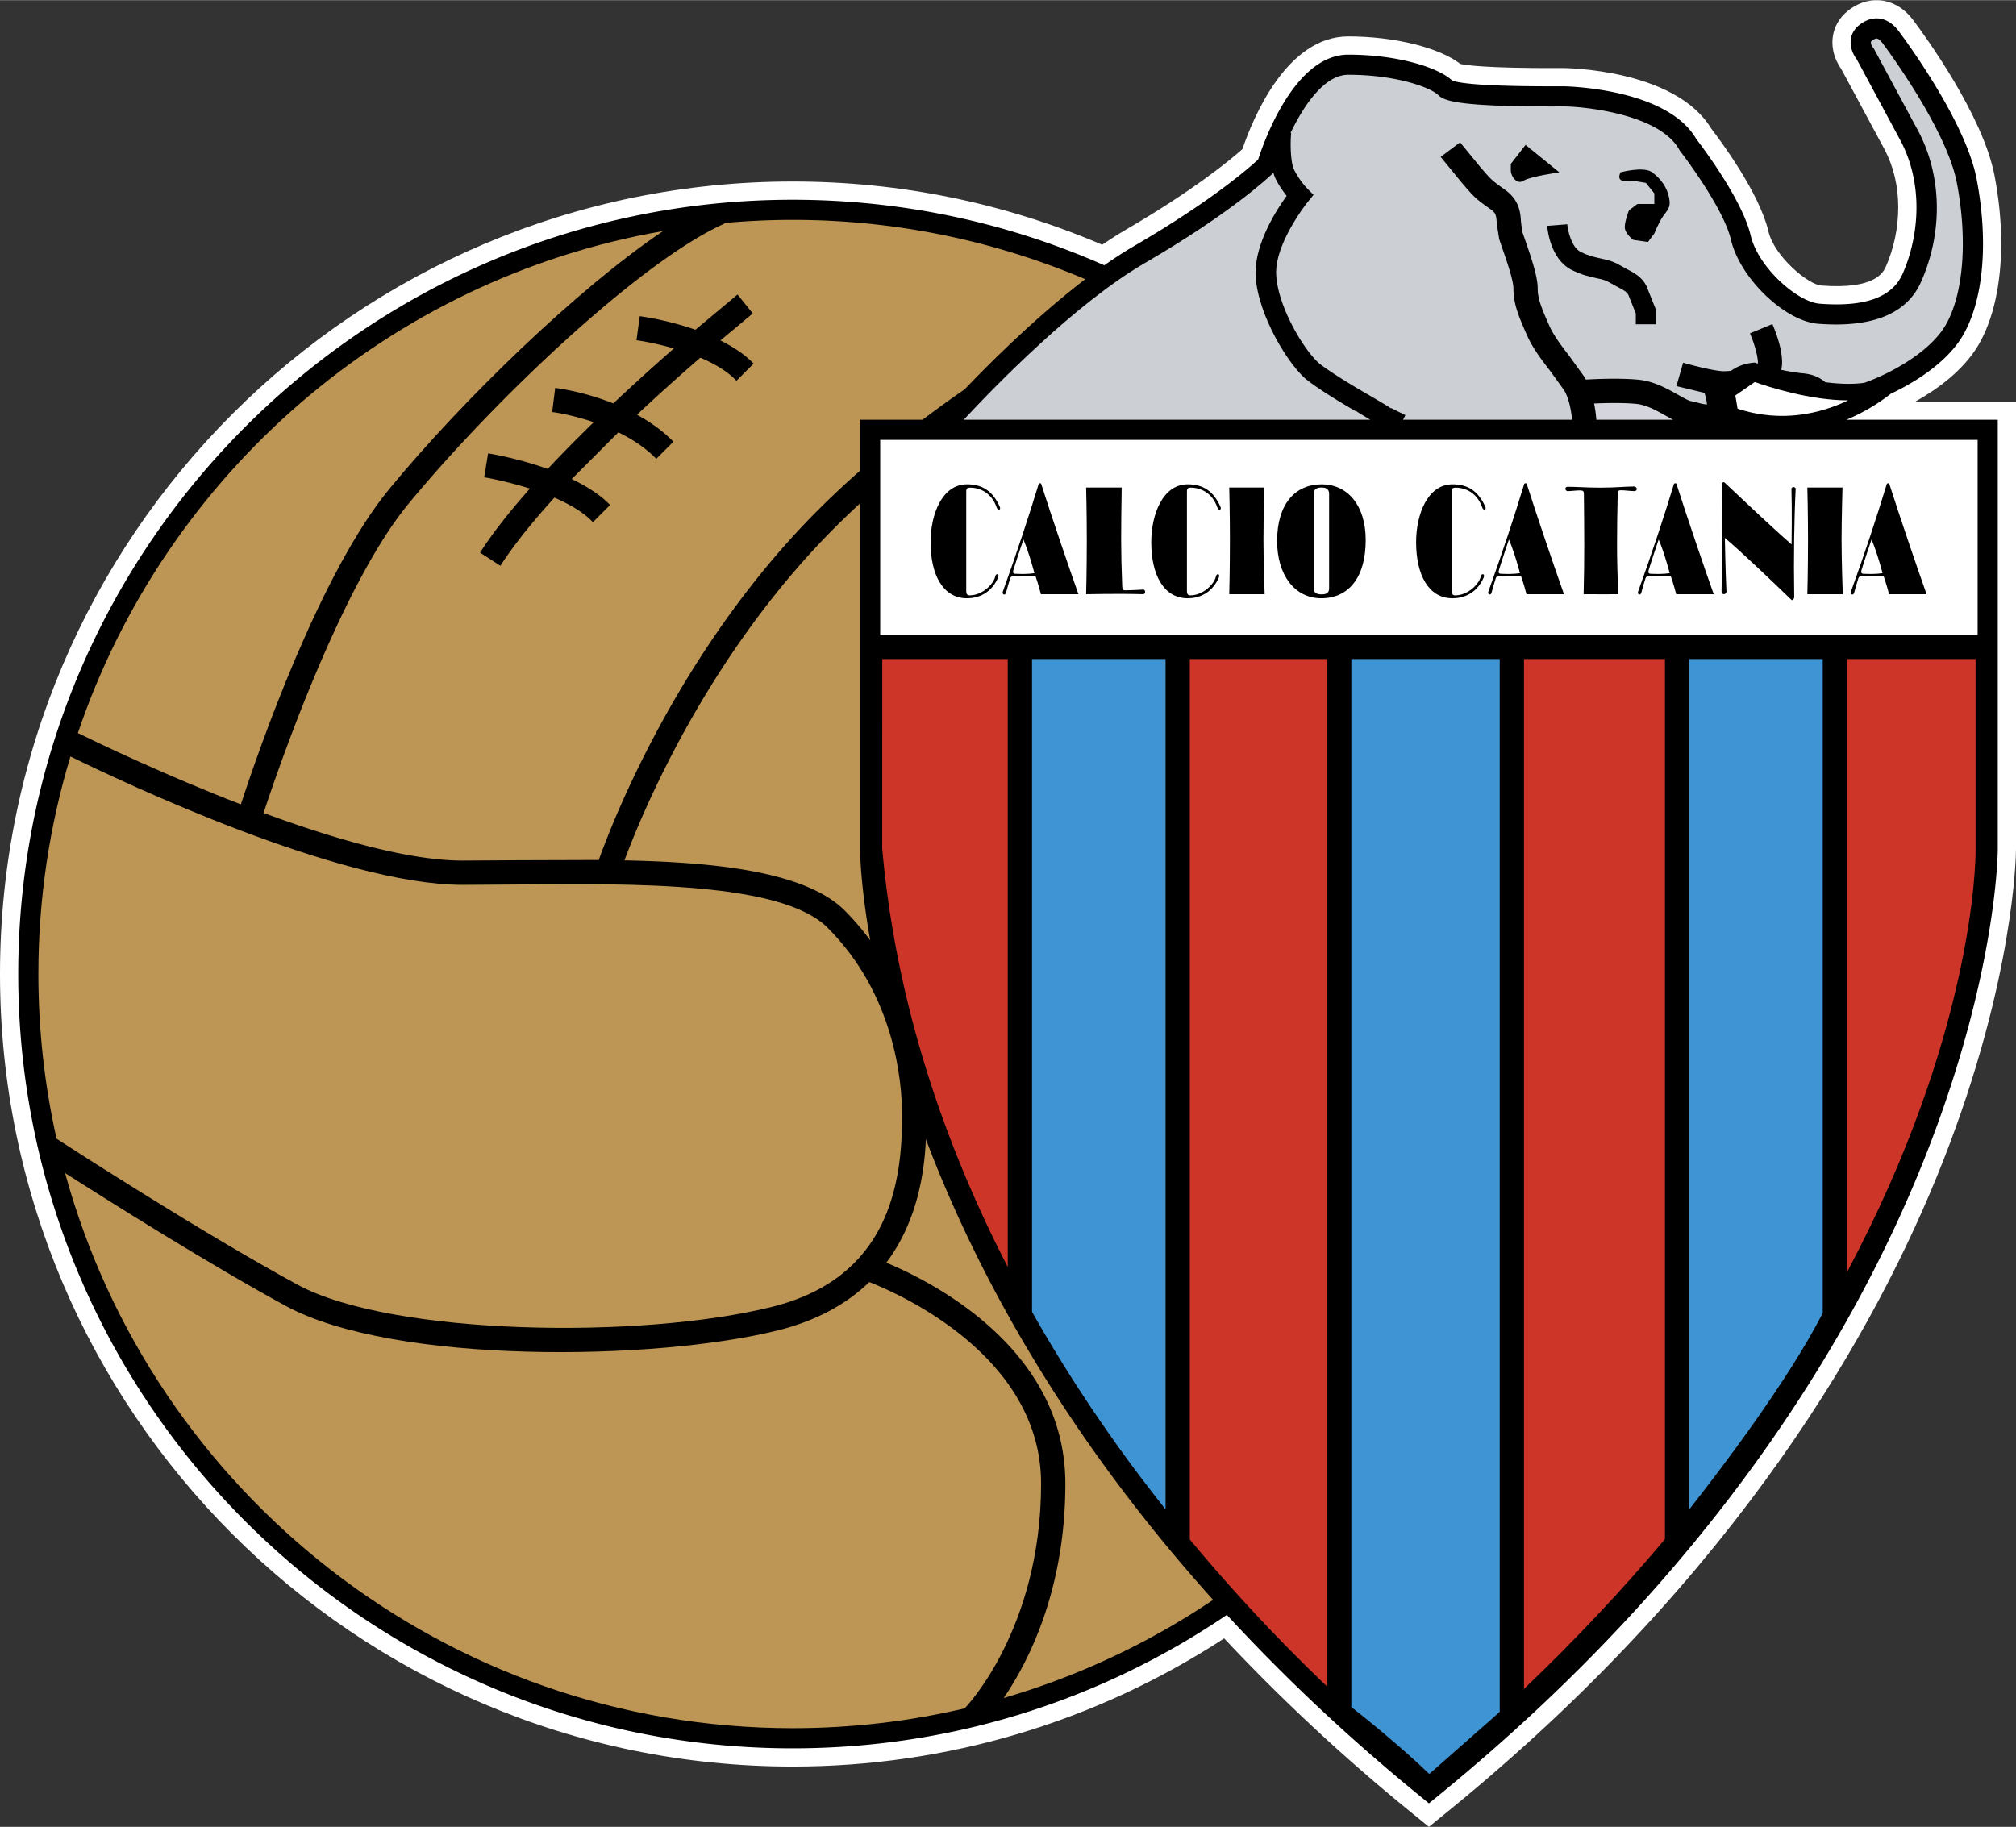 <svg xmlns="http://www.w3.org/2000/svg" width="2500" height="2266" viewBox="0 0 569.567 516.17"><rect x="0" y="0" width="569.567" height="516.17" fill="#333333" stroke="none"/><path d="M541.148 113.418c5.987-3.351 13.5-8.665 17.808-15.983 4.234-7.196 6.429-17.32 6.429-28.758 0-6.091-.623-12.556-1.891-19.148-3.272-17-19.67-39.499-22.923-43.837-3.058-4.078-6.551-5.296-8.942-5.6-2.326-.295-5.881-.021-9.605 2.961-2.454 1.966-3.968 4.705-4.267 7.714v.001c0 .04-.059 1.143-.059 1.143 0 3.355 1.405 5.953 2.452 7.456l12.334 22.908c2.521 4.833 3.815 10.329 3.815 16.275 0 5.72-1.231 11.642-3.468 16.677-.725 1.63-2.931 6.593-18.322 5.411-3.612-.277-13.201-8.136-14.894-15.33-2.575-10.946-13.663-25.785-16.167-29.038-10.219-16.873-41.391-17.08-41.708-17.08l-1.368.004c-20.83.07-26.494-.867-27.785-1.173-5.955-4.609-18.585-7.776-31.672-7.776-17.343 0-26.851 22.881-29.909 31.854-3.359 2.987-13.729 11.61-33.149 22.9-2.034 1.183-4.221 2.594-6.466 4.105-27.715-11.814-57.109-17.857-87.449-17.857C100.459 51.248 0 151.71 0 275.192c0 123.48 100.459 223.94 223.941 223.94 43.525 0 85.565-12.53 121.906-36.213 16.112 17.178 33.82 33.715 52.814 49.146l5.048 4.104 5.041-4.107c82.474-67.007 121.777-137.072 140.224-184.05 20.12-51.232 20.583-86.466 20.593-87.941V113.418h-28.419z" fill="#fff"/><path d="M521.652 118.567c5.854-2.438 10.207-5.499 12.552-7.359 7.722-3.611 16.163-9.334 20.313-16.386 5.872-9.979 7.337-26.548 3.919-44.32-3.122-16.223-20.063-39.158-21.985-41.721-1.588-2.116-3.428-3.321-5.47-3.58-1.946-.247-3.88.383-5.74 1.872-1.378 1.104-2.197 2.557-2.36 4.203a5.93 5.93 0 0 0-.032.634c0 2.312 1.206 4.139 1.753 4.861l12.418 23.062c3.182 6.1 4.43 12.577 4.43 18.717 0 7.06-1.648 13.673-3.911 18.768-2.966 6.672-10.628 9.438-23.423 8.456-6.376-.491-17.397-10.301-19.513-19.286-2.442-10.382-14.324-25.899-15.348-27.223-8.333-14.51-37.224-14.924-37.515-14.924l-1.355.003c-24.178.082-29.181-1.159-30.209-1.716-3.764-3.536-15.151-7.232-29.261-7.232-15.107 0-23.768 24.378-25.451 29.614-2.22 2.071-12.909 11.59-35.019 24.442-2.786 1.62-5.619 3.469-8.461 5.463-26.951-11.898-56.737-18.516-88.043-18.516-120.643 0-218.792 98.149-218.792 218.793s98.149 218.791 218.792 218.791c45.427 0 87.662-13.919 122.671-37.712 15.815 17.161 34.103 34.577 55.298 51.799l1.796 1.46 1.791-1.46c81.609-66.305 120.463-135.537 138.685-181.94 19.801-50.42 20.227-84.66 20.235-86.093v-121.47h-42.765z"/><path d="M552.849 51.577c-2.93-15.229-20.216-38.403-20.951-39.382-.593-.79-1.203-1.294-1.635-1.349-.473-.061-1.121.395-1.467.671-.666.533.312 1.798.426 1.94l.154.18 12.688 23.562c6.604 12.658 6.854 28.519.672 42.429-4.007 9.016-13.783 12.993-29.058 11.817-9.427-.724-22.08-12.882-24.616-23.652-2.213-9.413-14.262-24.99-14.383-25.145l-.138-.177-.107-.198c-5.59-10.164-27.208-12.242-32.694-12.242l-1.337.005c-28.37.095-32.386-1.54-34.068-3.224-1.997-1.998-11.504-5.727-25.42-5.727-6.725 0-12.543 8.602-16.313 16.459l.178.015-.045.579a35.888 35.888 0 0 0-.091 2.62c0 2.674.263 5.745.986 7.191 1.524 3.052 3.607 5.185 3.634 5.209l1.838 1.859-1.64 2.026c-.091.114-8.919 11.154-8.919 19.929 0 .246.006.489.02.73.565 9.584 8.593 22.302 12.559 25.273 4.562 3.423 12.752 8.112 12.832 8.158l.007.004c4.7 2.742 6.456 3.769 7.05 4.275l-.06-.19 4.101 2.051-.646 1.292h47.742c-.237-2.52-.863-6.113-2.31-8.431l-3.846-5.321c-2.412-3.134-4.908-6.375-6.541-10.044-2.398-5.4-3.871-8.933-3.871-13.32 0-2.367-2.083-8.318-3.203-11.521l-.817-2.396-.678-4.34c-.127-2.251-.233-3.012-1.626-4.003-4.424-3.158-4.581-3.302-8.364-7.721l-5.865-7.176 5.036-3.777.447-.334 5.597 6.836c3.302 3.857 3.302 3.857 7.141 6.601 4.124 2.944 4.339 6.699 4.476 9.14l.359 2.695.765 2.215c1.892 5.403 3.588 10.523 3.588 13.781 0 2.854 1.001 5.402 3.282 10.538 1.297 2.914 3.532 5.821 5.718 8.659l4.195 5.822.426.748c2.045-.12 9.437-.501 14.898.044 4.385.438 8.191 2.59 11.253 4.32 1.172.662 2.774 1.57 3.412 1.697l2.221.529c1.076.282 1.831.438 2.418.448-.068-.905-.329-2.143-.709-3.277l-7.92-1.919 1.889-6.614.559.159c2.2.628 8.461 2.254 10.987 2.254.63 0 1.321-.052 2.03-.137 1.824-1.391 4.262-2.071 6.037-2.249l.604-.058.577.189c.005.002.094.032.219.07.037-.016.077-.031.112-.05l.015-.12c0-1.643-.873-5.004-2.03-7.823l-.221-.537 6.339-2.61.22.539c1.151 2.788 2.511 6.817 2.511 10.272 0 .743-.091 1.444-.231 2.115 1.941.423 4.079.805 6.141.991 3.249.296 5.044 1.47 6.326 2.518 3.839.489 7.655.635 11.003.166 7.707-2.756 18.52-8.763 22.897-16.199 5.113-8.686 6.35-24.15 3.235-40.357z" fill="#cccfd4"/><path d="M291.572 370.646c8.931 15.837 18.621 30.461 28.454 43.756a627.378 627.378 0 0 0 9.271 12.076v-240.29h-37.725v184.458z" fill="#3f94d3"/><path d="M249.248 239.72c3.888 43.882 17.635 83.668 35.468 118.245V186.188h-35.454c-.001 5.727-.012 53.532-.014 53.532zM336.15 434.966a491.24 491.24 0 0 0 38.776 41.536V186.188H336.15v248.778z" fill="#cd3529"/><path d="M381.782 482.302c3.274 2.57 13.531 10.767 22.032 18.918l18.249-16.079c.543-.5 1.104-1.001 1.643-1.496V186.189h-41.924v296.113z" fill="#3f94d3"/><path d="M470.386 434.876V186.188h-39.825v291.015c14.962-14.291 28.164-28.45 39.825-42.327zM521.821 186.188V359.43c35.653-66.95 36.328-115.64 36.328-118.898l-.004-.51v-53.833l-36.324-.001z" fill="#cd3529"/><path fill="#fff" d="M558.728 179.334v-55.076H248.679v55.076h310.049z"/><path d="M477.241 426.479c8.737-11.094 27.777-36.083 37.725-55.473V186.189h-37.725v240.29z" fill="#3f94d3"/><path d="M261.593 321.881c-.434 9.307-2.38 23.157-11.186 34.874 12.666 5.249 50.58 24.192 50.58 62.4 0 30.097-10.436 50.393-17.415 60.609a212.317 212.317 0 0 0 59.159-27.737c-42.641-47.381-66.403-92.539-79.504-125.897a349.847 349.847 0 0 1-1.634-4.249zM235.94 148.956c-35.991 35.993-54.371 80.276-59.518 94.12 23.048.488 50.656 2.593 62.213 14.152a73.526 73.526 0 0 1 7.219 8.43c-2.74-15.607-2.86-24.897-2.864-25.637v-97.832a251.53 251.53 0 0 0-7.05 6.767z" fill="#bd9554"/><path d="M84.067 362.973c26.542 14.408 97.116 15.488 134.133 6.236 32.867-8.22 36.669-34.719 36.669-53.937 0-9.656-2.054-34.173-21.08-53.195-12.873-12.875-54.322-12.492-87.63-12.184l-15.468.096c-34.752 0-96.167-29.093-110.797-36.276-5.879 19.477-9.054 40.113-9.054 61.479 0 15.982 1.782 31.552 5.131 46.534 4.538 2.944 41.383 26.751 68.096 41.247z" fill="#bd9554"/><path d="M68.042 227.25c5.099-15.591 22.348-65.353 42.009-89.203 20.627-25.023 52.944-56.413 77.276-72.799-77.429 13.463-140.653 68.855-165.332 141.851 6.126 3.003 24.829 11.967 46.047 20.151zM272.614 482.611c.215-.218 21.518-22.256 21.518-63.456 0-35.892-39.794-53.499-48.532-56.929-6.615 6.414-15.257 11.012-25.737 13.633-34.855 8.714-108.608 9.67-139.066-6.859-21.511-11.677-49.738-29.465-62.41-37.566 24.735 90.301 107.51 156.859 205.555 156.859 16.713 0 32.98-1.942 48.594-5.6l.078-.082z" fill="#bd9554"/><path d="M281.98 163.188c-1.611 3.69-4.721 5.824-8.804 5.824-6.782 0-10.268-6.687-10.268-15.833 0-7.838 3.222-16.368 10.305-16.368 4.383 0 7.268 1.968 9.217 6.275.187.452.187.738-.075.861-.299.163-.636-.204-.749-.532-1.386-4.103-4.609-5.663-7.569-5.663-.75 0-1.05.248-1.05 1.066v28.265c0 .698.3 1.107.938 1.107 3.671 0 6.782-3.199 7.269-5.374.113-.449.338-.695.674-.573.337.125.263.574.112.945zM292.246 161.917c-1.873.287-3.858.246-5.469.164-.525-.041-.675-.371-.45-1.108 1.048-3.404 2.811-8.573 2.811-8.573 1.685 3.977 3.108 9.517 3.108 9.517zm-6.818 1.395c.112-.371.375-.494.975-.534 2.436-.123 6.146-.041 6.146-.041s.898 2.544 1.534 5.128h10.605c-2.622-7.385-7.719-22.315-10.53-31.178-.075-.287-.637-.204-.711.041-2.924 9.559-5.96 18.83-10.154 30.479-.112.29.038.699.337.739.263.042.488-.163.562-.408.449-1.602.823-2.997 1.236-4.226zM306.859 167.864s.186-6.973.186-15.219c0-7.918-.186-14.933-.186-14.933h10.043c-.187 12.881-.264 17.352.15 27.896.035.861.186 1.148.787 1.148 1.496 0 3.107-.082 5.244-.205.186 0 .449.327.449.614 0 .371-.225.698-.522.698-6.895-.204-16.151.001-16.151.001zM344.329 163.188c-1.609 3.69-4.721 5.824-8.806 5.824-6.782 0-10.267-6.687-10.267-15.833 0-7.838 3.224-16.368 10.304-16.368 4.384 0 7.27 1.968 9.219 6.275.187.452.187.738-.074.861-.301.163-.639-.204-.751-.532-1.385-4.103-4.609-5.663-7.569-5.663-.748 0-1.048.248-1.048 1.066v28.265c0 .698.3 1.107.937 1.107 3.671 0 6.783-3.199 7.269-5.374.114-.449.338-.695.674-.573.337.125.262.574.112.945zM357.293 167.864h-10.002s.187-6.973.187-15.219c0-7.918-.187-14.933-.187-14.933h9.929s-.264 9.066-.264 14.891c0 5.949.337 15.261.337 15.261zM375.505 139.478v26.704c0 1.273-.676 1.724-2.138 1.724-1.273 0-2.211-.328-2.211-1.765v-26.622c0-1.436.976-1.806 2.211-1.806 1.274 0 2.138.452 2.138 1.765zm-2.21 29.535c7.641 0 12.551-5.783 12.551-16.449 0-9.887-5.169-15.752-12.44-15.752-7.493 0-12.591 5.579-12.591 15.997-.001 9.599 4.947 16.204 12.48 16.204zM419.157 163.188c-1.613 3.69-4.722 5.824-8.807 5.824-6.781 0-10.266-6.687-10.266-15.833 0-7.838 3.221-16.368 10.302-16.368 4.386 0 7.27 1.968 9.221 6.275.186.452.186.738-.077.861-.3.163-.637-.204-.749-.532-1.386-4.103-4.609-5.663-7.568-5.663-.748 0-1.049.248-1.049 1.066v28.265c0 .698.301 1.107.938 1.107 3.671 0 6.781-3.199 7.268-5.374.112-.449.337-.695.675-.573.335.125.262.574.112.945zM429.423 161.917c-1.874.287-3.859.246-5.472.164-.523-.041-.674-.371-.448-1.108 1.048-3.404 2.809-8.573 2.809-8.573 1.687 3.977 3.111 9.517 3.111 9.517zm-6.819 1.395c.111-.371.373-.494.973-.534 2.434-.123 6.146-.041 6.146-.041s.898 2.544 1.537 5.128h10.604c-2.625-7.385-7.72-22.315-10.53-31.178-.073-.287-.637-.204-.712.041-2.922 9.559-5.956 18.83-10.154 30.479-.111.29.039.699.337.739.264.042.488-.163.563-.408.449-1.602.822-2.997 1.236-4.226zM457.225 167.864s-7.344.041-9.817 0c.265-10.38.187-17.394.075-28.429 0-.656-.225-.902-1.123-.902-1.198 0-2.399.205-3.486.205-.299 0-.637-.327-.637-.696 0-.289.338-.534.564-.534 2.771 0 5.132.245 9.479.245 4.084 0 6.932-.327 9.479-.327.263 0 .675.327.675.698 0 .368-.339.614-.637.614-1.238 0-2.586-.246-3.86-.246-.636 0-.899.205-.899.902-.224 11.24-.338 18.09.187 28.47zM471.726 161.917c-1.874.287-3.859.246-5.47.164-.527-.041-.674-.371-.45-1.108 1.049-3.404 2.812-8.573 2.812-8.573 1.684 3.977 3.108 9.517 3.108 9.517zm-6.82 1.395c.113-.371.375-.494.972-.534 2.439-.123 6.146-.041 6.146-.041s.901 2.544 1.538 5.128h10.603c-2.62-7.385-7.717-22.315-10.528-31.178-.074-.287-.636-.204-.711.041-2.923 9.559-5.959 18.83-10.154 30.479-.112.29.038.699.338.739.262.042.487-.163.561-.408.447-1.602.823-2.997 1.235-4.226zM487.762 167.084c.039.412-.336.78-.748.78-.411 0-.64-.532-.64-.902.188-10.585.265-22.151.078-30.398 0-.286.601-.45.786-.245 5.809 5.456 13.039 12.347 18.922 17.476 0 0 .15-9.764-.036-15.711 0-.248.26-.493.522-.493.301-.041.674.204.674.493-.41 7.794-.598 19.115-.41 30.644 0 .409-.488 1.025-.786.736-5.284-5.126-13.714-13.168-18.813-17.517 0-.001.152 9.108.451 15.137zM520.625 167.864h-10.007s.188-6.973.188-15.219c0-7.918-.188-14.933-.188-14.933h9.929s-.261 9.066-.261 14.891c0 5.949.339 15.261.339 15.261zM531.864 161.917c-1.874.287-3.859.246-5.473.164-.522-.041-.673-.371-.448-1.108 1.05-3.404 2.81-8.573 2.81-8.573 1.687 3.977 3.111 9.517 3.111 9.517zm-6.818 1.395c.111-.371.373-.494.974-.534 2.436-.123 6.145-.041 6.145-.041s.9 2.544 1.538 5.128h10.602c-2.622-7.385-7.718-22.315-10.529-31.178-.072-.287-.638-.204-.71.041-2.924 9.559-5.957 18.83-10.157 30.479-.11.29.04.699.337.739.265.042.489-.163.564-.408.45-1.602.822-2.997 1.236-4.226z"/><path d="M242.989 118.567h17.654a347.965 347.965 0 0 1 11.894-8.597c8.133-8.483 20.881-21.031 34.081-31.12-25.438-10.767-53.362-16.762-82.677-16.762-6.531 0-12.99.312-19.373.889l.082.18-.53.244c-23.464 10.743-64.352 49.376-88.779 79.007-19.171 23.257-37.078 75.732-40.871 87.265 24.229 8.925 43.151 13.462 56.217 13.462l15.458-.097 23.021-.071c3.685-10.346 22.612-59.542 61.929-98.859a258.364 258.364 0 0 1 11.896-11.148v-14.393h-.002zm-34.922-11.02l-.412-.412c-2.267-2.267-5.588-4.313-9.796-6.111a660.186 660.186 0 0 0-17.902 16.116c3.841 2.117 7.195 4.523 9.884 7.212l.412.41-4.847 4.851-.411-.412c-2.676-2.677-6.159-5.049-10.297-7.084l-13.172 13.208c4.37 2.104 7.924 4.417 10.425 6.916l.412.412-4.846 4.849-.412-.412c-2.351-2.352-5.905-4.535-10.475-6.513-6.412 7.076-11.446 13.397-14.94 18.772l-.315.489-5.749-3.731.316-.487c3.348-5.155 7.996-11.084 13.767-17.604-6.663-2.112-12.279-3.077-12.336-3.086l-.577-.094 1.101-6.768.575.093c.326.055 7.961 1.326 16.276 4.303 3.892-4.166 8.267-8.607 12.995-13.208-6.2-2.104-11.111-2.788-11.161-2.796l-.582-.07.854-6.803.576.074c.306.037 7.491.966 15.84 4.293a630.816 630.816 0 0 1 17.12-15.542c-5.43-1.556-9.799-2.206-9.993-2.231l-.573-.081.915-6.792.578.078c.76.104 7.553 1.087 15.154 3.75l11.456-9.579.447-.375 3.945 4.892.352.452-9.134 7.629c3.658 1.839 6.718 3.886 8.966 6.133l.411.412-4.847 4.847z" fill="#bd9554"/><path d="M470.834 117.551c-2.631-1.487-5.615-3.173-8.562-3.466-3.767-.375-8.829-.245-11.9-.111a40.69 40.69 0 0 1 .64 4.594h21.674a78.761 78.761 0 0 1-1.852-1.017z" fill="#d5d6dd"/><path d="M382.989 115.977c.022.08.06.206.06.206-.876-.501-8.687-4.995-13.421-8.548-5.408-4.053-14.229-18.585-14.878-29.59l-.027-1.03c0-8.56 5.973-17.823 8.783-21.714-1.194-1.515-2.261-3.101-3.084-4.749-.269-.532-.482-1.135-.668-1.762-1.646 1.592-12.43 11.616-36.447 25.58-19.35 11.25-41.801 34.276-51.039 44.197H387.14c-2.616-1.535-3.725-2.213-4.151-2.59z" fill="#cccfd4"/><path d="M437.114 63.781c.075.957.896 9.444 6.932 12.462 2.806 1.406 5.09 1.899 6.923 2.297 1.508.328 2.598.562 3.621 1.18l2.406 1.32c1.765.918 2.632 1.398 3.072 2.282l2.085 5.225v3.043h5.691v-4.125l-.146-.353-2.54-6.336c-1.285-2.572-3.446-3.695-5.533-4.782l-2.106-1.155c-1.83-1.098-3.616-1.485-5.345-1.86-1.678-.364-3.415-.742-5.58-1.824-2.688-1.342-3.67-6.218-3.806-7.819l-5.674.445zM457.841 48.652s6.56-1.787 8.947 0c2.385 1.79 4.176 4.176 4.772 7.157.595 2.981-.597 3.578-1.791 5.367-1.193 1.79-2.385 4.771-2.385 4.771l-1.788 2.385-4.175-.595s-2.387-1.793-2.387-3.58 1.194-4.771 1.194-4.771l2.384-1.788h4.771v-2.983l-2.387-2.979-3.576-.597c.002.001-5.366 1.192-3.579-2.387zM431.008 40.902l9.54 7.75s-8.349 1.194-10.138 2.388c-1.788 1.191-3.576-1.191-3.576-2.983V46.27l4.174-5.368z"/><path d="M495.753 107.906c3.685 1.304 15.538 5.176 26.378 5.188-7.638 3.643-18.673 6.483-31.227 2.342-.216-1.282-.411-2.455-.625-3.731 1.458-1.012 4.246-2.948 5.474-3.799z" fill="#fff"/></svg>